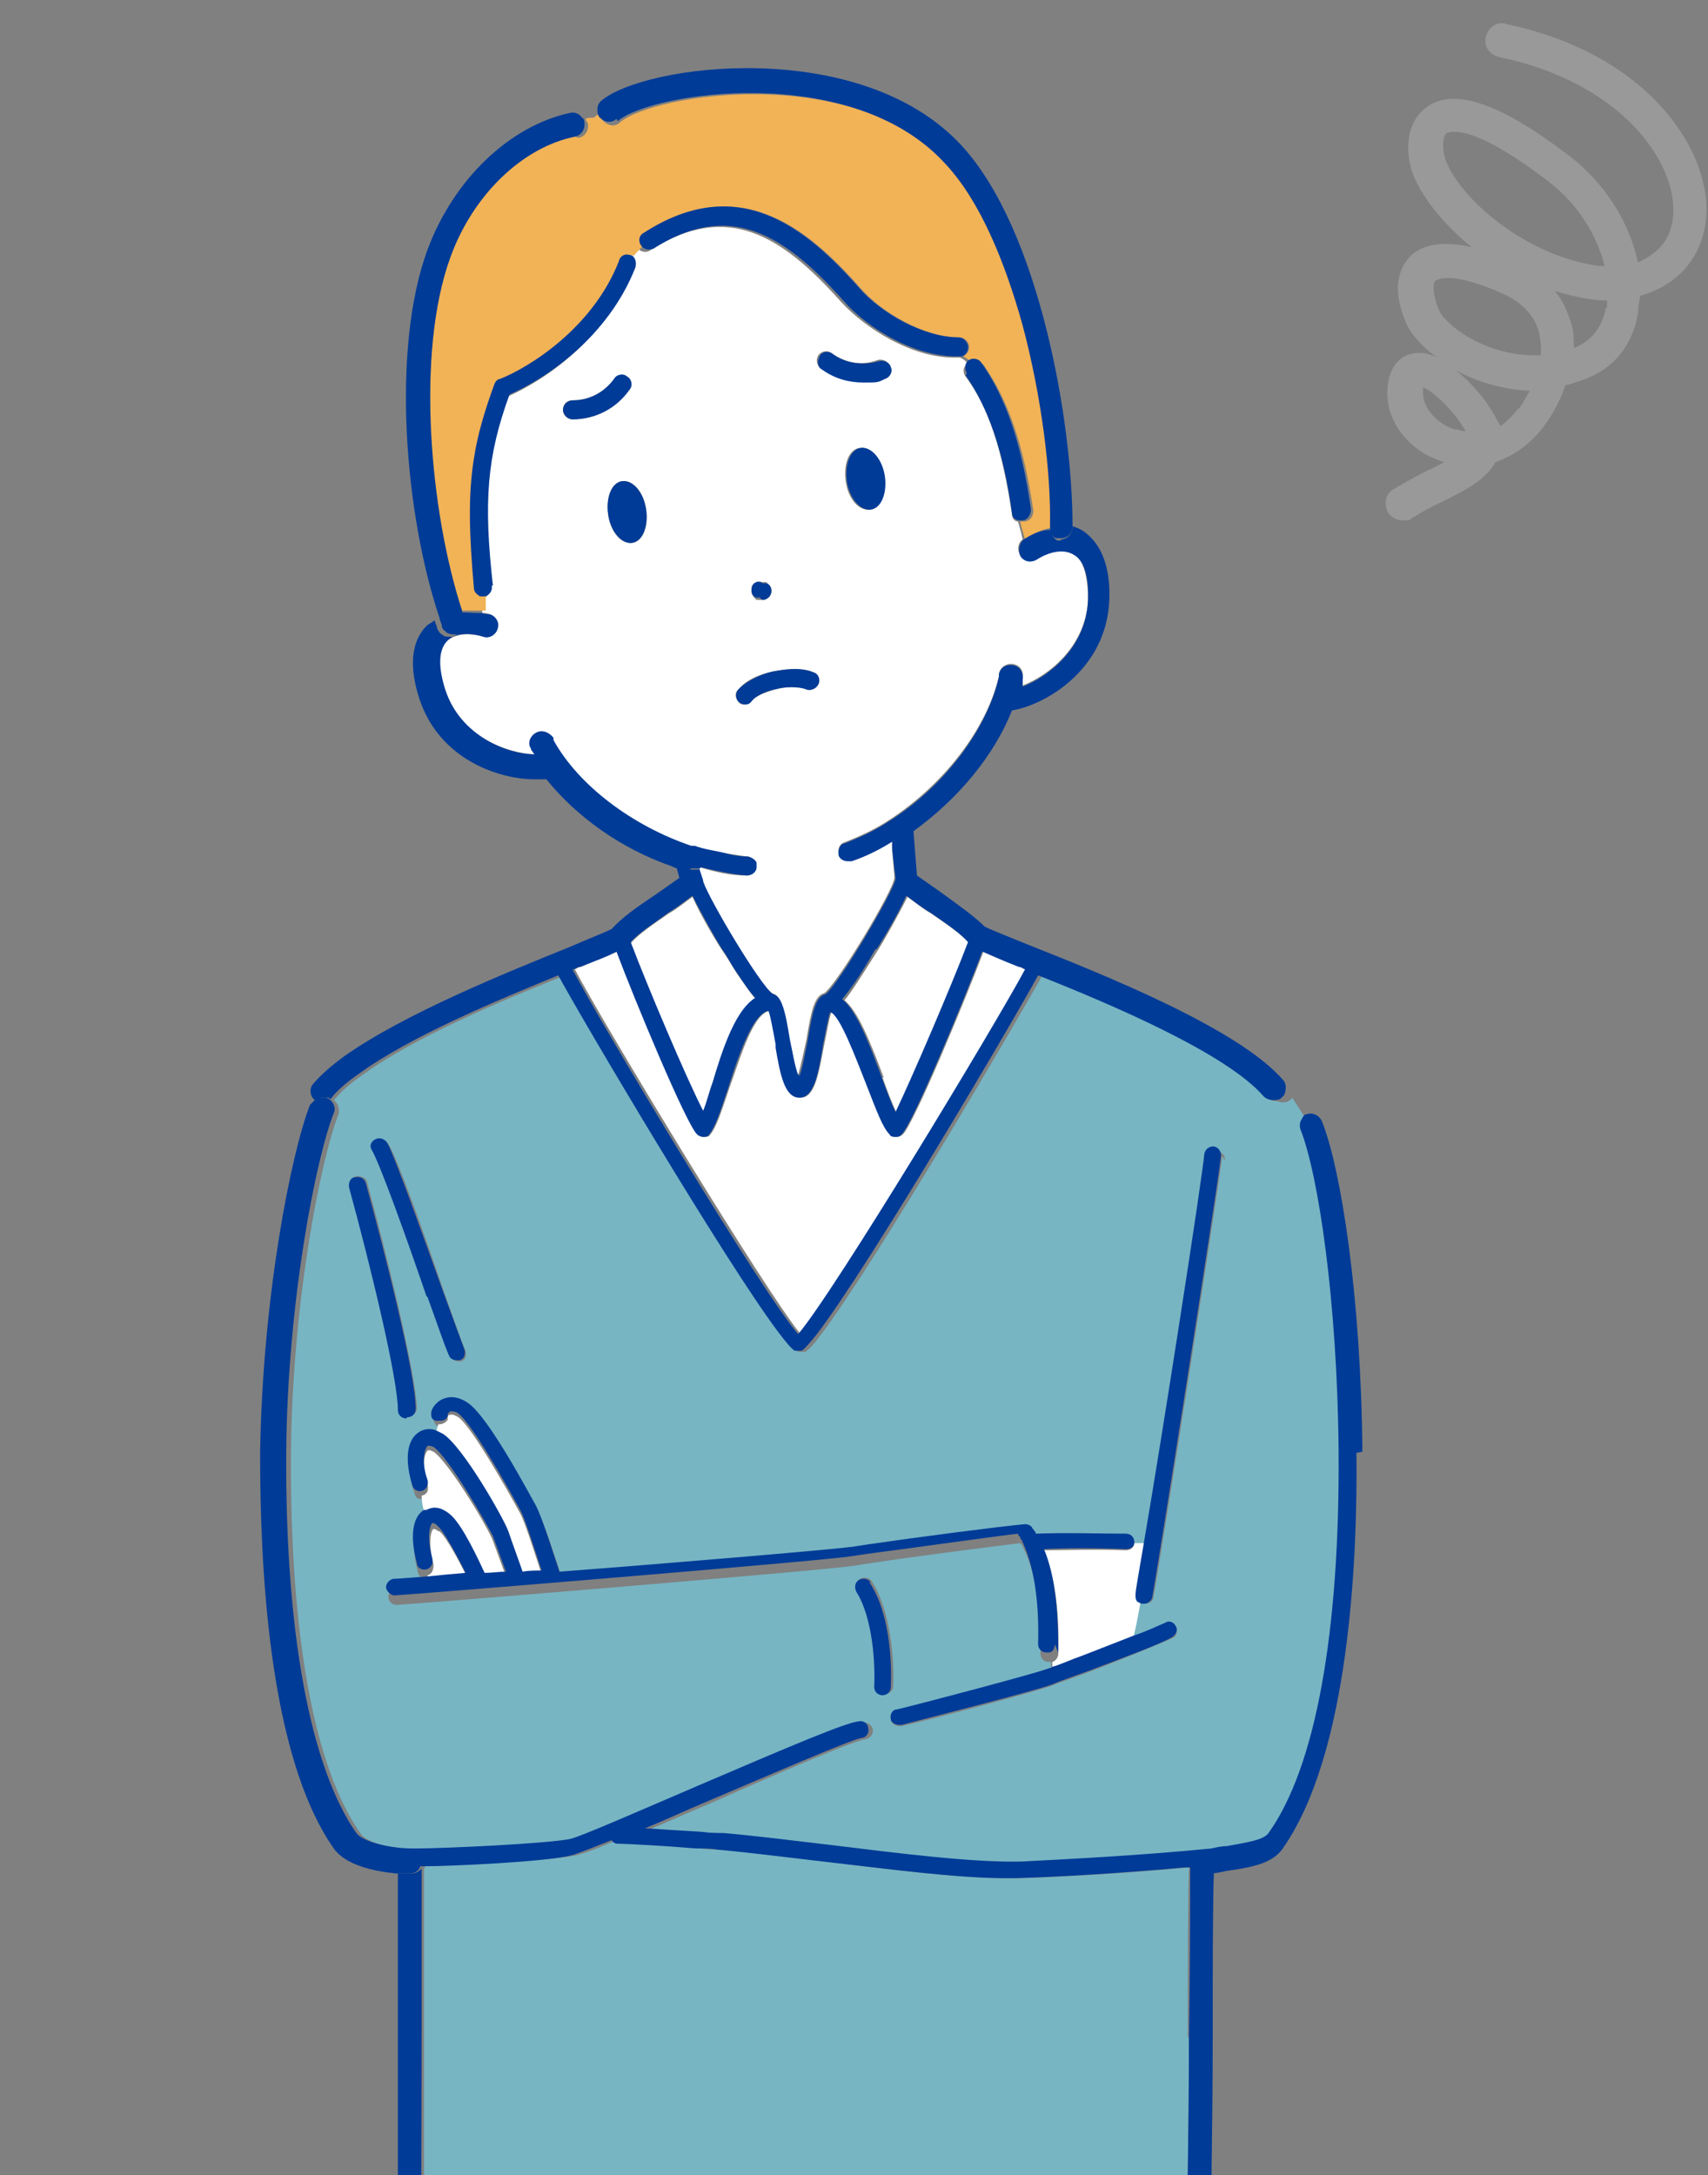 <?xml version="1.0" encoding="UTF-8"?>
<svg xmlns="http://www.w3.org/2000/svg" xmlns:xlink="http://www.w3.org/1999/xlink" version="1.1" viewBox="0 0 143.8 183.1">
  <rect x="0" y="0" width="143.8" height="183.1" fill="#808080" stroke="none"/>
  <defs>
    <style>
      .cls-1 {
        fill: none;
      }

      .cls-2 {
        fill: #003b97;
      }

      .cls-3 {
        fill: #fff;
      }

      .cls-4 {
        fill: #77b5c3;
      }

      .cls-5 {
        fill: #f2b256;
      }

      .cls-6 {
        clip-path: url(#clippath);
      }

      .cls-7 {
        fill: #999;
      }
    </style>
    <clipPath id="clippath">
      <rect class="cls-1" width="128.8" height="183.1"/>
    </clipPath>
  </defs>
  <g>
    <g>
      <g>
        <g>
          <g class="cls-6">
            <g>
              <path class="cls-3" d="M86.4,81.6c-.2,0-.3-.1-.5-.2-1.3-.5-2.4-1-3.1-1.3-1.5,4-5.9,14.6-6.8,15.4-.1.1-.3.2-.5.2s-.4,0-.5-.2c-.6-.6-1.1-2-2-4.3-.8-2-2.2-5.8-3-6-.2.5-.4,1.8-.6,2.7-.5,2.6-.8,4.5-2,4.5s-1.5-1.7-2-4.2c0-.1,0-.2,0-.3-.2-.9-.4-2.2-.6-2.8h0c-.2,0-.5.2-.7.4-1.1,1.1-2,4.2-2.7,6.1-.7,2.1-1.1,3.3-1.6,3.9-.1.2-.3.2-.5.2s-.3,0-.5-.2c-.9-.8-5.3-11.4-6.8-15.4-.7.3-1.8.7-3.1,1.3-.2,0-.3.1-.5.2,2.4,4.6,16.1,27.2,19,30.7,3-3.4,16.6-26.1,19.1-30.7h0Z"/>
              <path class="cls-3" d="M74.3,90.7c.4,1.1.8,2.2,1.2,3,1.3-2.7,4.7-10.5,6.1-14.3-.7-.8-1.9-1.6-3.2-2.5-.7-.4-1.3-.9-2-1.4-.8,1.6-2.1,3.9-2.5,4.5-1.4,2.2-2.2,3.5-2.8,4.2,1.1.9,2.1,3.3,3.3,6.5h0Z"/>
              <path class="cls-3" d="M60,91.2c.9-2.7,1.8-5.7,3.3-6.9,0,0,.2-.2.3-.2-.4-.5-.9-1.2-1.6-2.2-.3-.5-.7-1.2-1.2-1.9-.4-.6-1.8-2.9-2.5-4.5-.7.5-1.3,1-2,1.4-1.3.9-2.5,1.7-3.2,2.5,1.4,3.7,4.7,11.5,6.1,14.2.3-.7.5-1.6.8-2.4h0Z"/>
              <path class="cls-4" d="M100,171.5c0-5.8,0-11.3.1-14.3-5.5.5-10.8.8-14.2.9-.3,0-.6,0-.9,0-4.2,0-10.1-.7-15.3-1.4-3.4-.4-6.6-.8-8.9-1-.5,0-1.1,0-1.8-.1-2.3-.2-5.8-.4-6.6-.4s-.4-.1-.5-.3c-1.8.8-3,1.2-3.5,1.3-2,.4-9.8.8-12.6.9,0,0,0,.1-.1.2,0,4.5,0,9.2,0,13.6,0,9.4,0,17.5,0,20.7h0s64.2,0,64.2,0h0c0-3.7.2-12,.2-20.1h0Z"/>
              <path class="cls-4" d="M107.5,92.7c-.3,0-.6-.1-.8-.3-3.1-3.7-12.7-7.7-19-10.2-2.1,3.8-14.3,24.6-18.7,30.3-.5.7-.9,1.1-1.2,1.3h0s0,0,0,0c0,0,0,0,0,0,0,0,0,0-.1,0,0,0,0,0,0,0,0,0-.1,0-.2,0h0c0,0-.1,0-.2,0,0,0,0,0,0,0,0,0,0,0-.1,0,0,0,0,0,0,0,0,0,0,0,0,0h0c-.3-.2-.8-.8-1.4-1.6-4.5-6.1-16.5-26.3-18.5-30-5.2,2.1-12.4,5.1-16.8,8.3h0c-1,.7-1.7,1.3-2.2,1.9,0,0-.1.1-.2.2.4.3.5.8.4,1.2-1.5,3.8-3.9,15.9-4,28.5-.1,15.1,1.9,26.5,5.9,32.1.5.7,2.7,1.3,4.8,1.3,0,0,.2,0,.2,0,2.3,0,11-.4,13-.8.9-.2,6-2.4,10.8-4.5,7.7-3.3,12.4-5.3,13.5-5.4.4,0,.7.2.8.6,0,.4-.2.7-.6.8-1,.1-7.7,3-13.1,5.4-1.9.8-3.7,1.6-5.1,2.2,1.4,0,3.3.2,4.8.3.7,0,1.3,0,1.8.1,2.4.2,5.6.6,9,1,5.6.7,12,1.5,16.1,1.4,3.8-.1,9.9-.5,16-1.1h0c.4,0,.9-.1,1.3-.2,1.6-.2,3-.4,3.5-1.1,3.9-5.6,6-17,5.9-32.1-.1-12.6-1.7-23.3-3.2-27.1-.1-.3,0-.7.1-.9-.4-.7-.9-1.4-1.2-1.9,0,0,0,.1-.2.2-.2.2-.4.2-.7.2h0ZM31.7,96c.3-.2.8,0,1,.3.8,1.3,3,7.5,4.7,12.5.8,2.2,1.4,4,1.8,4.9.1.4,0,.8-.4.9,0,0-.2,0-.2,0-.3,0-.5-.2-.7-.4-.3-.9-1-2.7-1.8-4.9-1.7-4.7-3.9-11.1-4.6-12.3-.2-.3,0-.8.3-.9h0ZM29.5,99.9c-.1-.4.1-.8.5-.9.4,0,.8.1.9.5,1.6,5.8,4.1,16.1,4.2,19,0,.4-.3.7-.7.7h0c-.4,0-.7-.3-.7-.7,0-2.6-2.5-12.5-4.1-18.6ZM74.4,142.6h0c-.4,0-.7-.4-.7-.7,0-1.8-.1-5.8-1.5-8-.2-.3-.1-.8.2-1s.8-.1,1,.2c1.6,2.5,1.9,6.7,1.8,8.8,0,.4-.3.7-.7.7h0ZM102.9,97.3c-.3,2.8-5.5,35.9-5.8,37.2,0,.3-.4.5-.7.5s-.1,0-.2,0c0,0-.2,0-.2-.1-.2,1.1-.5,2.2-.6,2.9,1.2-.5,2.2-.9,2.7-1.1.3-.2.8,0,.9.3.2.4,0,.8-.3.9-1.1.5-4.3,1.8-6.9,2.8-1.3.5-2.8,1-3,1.1-.8.4-11,3.1-12.9,3.5,0,0-.1,0-.2,0-.3,0-.6-.2-.7-.5,0-.4.1-.8.5-.8,2.5-.6,11.9-3.1,12.6-3.4,0,0,.2,0,.4-.1v-.6c0,0,0,0-.2,0h0c-.4,0-.7-.3-.7-.7,0-3.9-.4-6.8-1.4-8.8,0,0,0-.1-.1-.2,0-.1-.1-.2-.2-.3-2.5.3-8.8,1.1-12.7,1.7l-1.3.2c-2.5.4-36.7,3.2-38.5,3.3-.4,0-.7-.3-.7-.7s.3-.7.7-.7c.2,0,1.2,0,2.8-.2,0-.2,0-.4-.2-.6-.4,0-.7-.1-.8-.5-.6-2.2-.4-3.9.6-4.5,0,0,0,0,.2,0-.1-.4-.2-1.1-.3-1.7-.4,0-.7,0-.8-.5-.7-2-.5-3.7.5-4.4.4-.3,1-.4,1.5-.2h0c0-.3,0-.6.2-1,0,0-.1,0-.2,0-.2-.1-.4-.4-.4-.6,0-.5.5-1,.9-1.2.4-.2,1.2-.4,2.2.3,1.8,1.2,5.5,8.3,5.7,8.6.5.9,1.7,4.7,2,5.6,10.5-.9,23.3-2,24.7-2.1l1.3-.2c4.1-.6,11-1.5,13.2-1.7.2,0,.5.1.6.3.1.2.2.3.3.5,2.6-.2,5.5-.1,7.6,0,.4,0,.7.3.7.7,0,0,0,0,0,0,.4,0,.7,0,.9,0,1.5-9.3,4.8-30.5,5.1-32.8,0-.4.4-.7.8-.6s.7.4.6.8h0Z"/>
              <path class="cls-2" d="M101.3,157.1s0,0-.1,0c-.3,0-.7,0-1,0,0,3,0,8.5-.1,14.3,0,8.1-.2,16.4-.2,20.1h0c0,.6.4,1,1,1h0c.5,0,1-.4,1-1,0-3.7.2-12,.2-20.1,0-5.6,0-10.8.1-13.9h0c-.4,0-.7-.2-.9-.5h0Z"/>
              <path class="cls-2" d="M27.6,92.4c0,0,.1,0,.2.1,0,0,.1,0,.2-.2.5-.6,1.2-1.2,2.2-1.9h0c4.4-3.2,11.7-6.2,16.8-8.3,2,3.7,14,24,18.5,30,.6.8,1.1,1.4,1.4,1.6h0s0,0,0,0c0,0,0,0,0,0,0,0,0,0,.1,0,0,0,0,0,0,0,0,0,.1,0,.2,0h0c0,0,.1,0,.2,0,0,0,0,0,0,0,0,0,0,0,.1,0,0,0,0,0,0,0,0,0,0,0,0,0h0c.3-.2.7-.7,1.2-1.3,4.4-5.7,16.7-26.6,18.7-30.3,6.3,2.5,15.9,6.6,19,10.2.2.2.5.3.8.3s.5,0,.7-.2c0,0,.1-.1.2-.2.2-.4.2-.9,0-1.2-3.7-4.4-15.3-9-21.6-11.5-1.7-.7-3-1.2-3.6-1.5-.9-.9-2.2-1.8-3.7-2.9-.7-.5-1.3-.9-2-1.4l-.3-3.8c-.3.2-.7.5-1,.7,0,0,0,0,0,0-.2.1-.3.2-.5.2s-.2,0-.3,0v.7c0,0,.3,2.4.3,2.4h0s0,0,0,.1c-.2,1.1-4.8,8.9-5.9,9.7-.8.2-1.1,1.4-1.5,3.9-.2.9-.4,2.2-.7,3-.2-.7-.5-2.1-.7-3-.4-2.5-.7-3.7-1.5-3.9-1-.7-5.2-7.7-5.8-9.4,0,0,0,0,0-.1l-.2-.9v-.2c-.1,0-.2,0-.3.1,0,0-.2,0-.3,0s-.2,0-.3,0h0c-.4-.1-.9-.3-1.3-.4l.3,1.1c-.7.5-1.3.9-2,1.4-1.5,1-2.8,1.9-3.7,2.9-.6.3-1.9.8-3.5,1.5-5.2,2.1-13.9,5.6-19,9.2h0c-1.1.8-2,1.6-2.6,2.3-.4.4-.3,1.1.1,1.4,0,0,0,0,0,0,.2-.1.4-.2.6-.2s.2,0,.4,0h0ZM73.8,79.9c.4-.6,1.8-2.9,2.5-4.5.7.5,1.3,1,2,1.4,1.3.9,2.5,1.7,3.2,2.5-1.4,3.7-4.8,11.6-6.1,14.3-.4-.8-.8-1.9-1.2-3-1.2-3.3-2.2-5.6-3.3-6.5.6-.7,1.5-1.9,2.8-4.2h0ZM56.3,76.8c.7-.4,1.3-.9,2-1.4.8,1.6,2.1,3.9,2.5,4.5.5.7.8,1.4,1.2,1.9.7,1.1,1.2,1.8,1.6,2.2,0,0-.2.1-.3.2-1.5,1.2-2.5,4.2-3.3,6.9-.3.8-.5,1.7-.8,2.4-1.4-2.7-4.7-10.5-6.1-14.2.7-.8,2-1.6,3.2-2.5h0ZM48.8,81.4c1.3-.5,2.4-.9,3.1-1.3,1.5,4,5.9,14.6,6.8,15.4.1.1.3.2.5.2s.4,0,.5-.2c.5-.6.9-1.8,1.6-3.9.6-1.9,1.6-5,2.7-6.1.2-.2.5-.4.7-.4h0c.2.5.4,1.8.6,2.8,0,.1,0,.2,0,.3.4,2.4.8,4.2,2,4.2s1.6-1.9,2-4.5c.2-.9.4-2.2.6-2.7.8.2,2.2,4,3,6,.9,2.3,1.4,3.7,2,4.3.1.2.3.2.5.2s.3,0,.5-.2c.9-.8,5.3-11.4,6.8-15.4.7.3,1.8.8,3.1,1.3.2,0,.3.1.5.2-2.4,4.5-16.1,27.2-19.1,30.7-3-3.4-16.6-26.1-19-30.7.2,0,.3-.1.5-.2h0Z"/>
              <path class="cls-2" d="M34.3,119.3h0c.4,0,.7-.3.7-.7,0-2.9-2.6-13.2-4.2-19-.1-.4-.5-.6-.9-.5-.4,0-.6.5-.5.9,1.7,6.2,4.1,16,4.1,18.7,0,.4.3.7.7.7Z"/>
              <path class="cls-2" d="M35.5,170.9c0-4.4,0-9.1,0-13.6-.2.2-.5.4-.8.4h0c-.2,0-.5,0-.8,0-.1,0-.3,0-.4,0,0,4.4,0,9,0,13.3,0,9.4,0,17.5,0,20.7,0,.5.5,1,1,1h0c.5,0,1-.5,1-1h0c-.1-3.2,0-11.3,0-20.7h0Z"/>
              <path class="cls-3" d="M71.7,72.4c0,0-.2,0-.3,0-.3,0-.6-.2-.8-.5,0,0,0,0,0-.1,0-.1,0-.2,0-.3,0-.2.2-.5.5-.6,1.3-.5,2.6-1.1,3.8-1.9,0,0,0,0,0,0,4.6-3,8.2-7.7,9.2-12.1h0c0,0,0-.2,0-.2.1-.5.6-.9,1.2-.8s.9.6.8,1.2c0,0,0,.2,0,.3h0c0,0,0,.2,0,.3,2.1-.8,5.3-3.2,5.5-7.2,0-2-.4-3.4-1.2-3.9-.8-.5-2-.3-3.1.4-.5.3-1.1.2-1.4-.3-.3-.4-.2-1,.2-1.3-.1-.4-.2-.9-.4-1.5-.3,0-.5-.3-.5-.6-.8-5.3-1.9-8.9-3.9-11.6-.3-.4-.2-.9.2-1.1,0,0,0,0,0,0-.2-.2-.4-.4-.7-.5,0,0-.2,0-.3,0h-.2c-3.5,0-7.4-2.4-9.5-4.7-5-5.6-9.6-8.5-16.1-4.3-.3.2-.8.1-1-.2-.2.2-.5.5-.7.8.3.2.5.6.3,1-2.3,5.9-7.6,9.4-10.6,10.7-1.9,5.2-2.2,9-1.4,16.1,0,.4-.3.8-.7.9h0c0,.4,0,.8,0,1.2.2,0,.4,0,.6.1.5.2.8.7.7,1.2-.2.5-.7.8-1.2.7-1.3-.4-2.5-.2-3.1.4-.7.7-.8,2.2-.1,4.1,1.3,4,5.3,5.3,7.5,5.4,0,0-.1-.2-.2-.3h0c0,0,0-.2-.1-.2-.3-.5,0-1.1.4-1.3.5-.3,1.1,0,1.3.4v.2h.1c2.1,3.8,6.6,7.2,11.6,8.9,0,0,.1,0,.2,0,0,0,0,0,.1,0h0c.8.3,1.7.5,2.5.6.7.1,1.3.2,2,.3.3,0,.6.2.7.6h0c0,.1,0,.2,0,.3,0,.4-.4.7-.8.7h0c-1.3,0-2.6-.3-3.9-.7,0,0,0,0,0,0v.2s.3.9.3.9c0,0,0,0,0,.1.6,1.7,4.8,8.7,5.8,9.4.8.2,1.1,1.4,1.5,3.9.2.9.4,2.2.7,3,.2-.7.5-2.1.7-3,.4-2.5.7-3.7,1.5-3.9,1.1-.8,5.8-8.6,5.9-9.7,0,0,0,0,0-.1h0l-.2-2.4v-.7h0c-1.1.7-2.3,1.2-3.5,1.7h0ZM48.2,35.3h0c-.4,0-.8-.3-.8-.8s.3-.8.8-.8c1.4,0,2.7-.7,3.5-1.8.3-.4.8-.4,1.1-.2s.4.8.2,1.1c-1.2,1.6-2.9,2.5-4.8,2.5h0ZM53.2,45.7c-.9.1-1.8-.9-2-2.4s.3-2.7,1.2-2.8,1.8.9,2,2.4-.3,2.7-1.2,2.8ZM73.2,42.9c-.9.1-1.8-.9-2-2.4s.3-2.7,1.2-2.8c.9-.1,1.8.9,2,2.4s-.3,2.7-1.2,2.8ZM63.3,49.4c.1-.4.5-.5.9-.4h.3c.4.3.6.7.4,1-.1.3-.4.5-.7.5s-.2,0-.2,0h-.3c-.4-.3-.5-.7-.4-1h0ZM68.9,57.6c-.2.4-.7.6-1.1.4-.6-.3-1.7-.2-2.4,0s-1.7.5-2.1,1c-.2.2-.4.3-.6.3s-.4,0-.5-.2c-.3-.3-.4-.8,0-1.1.8-1,2.4-1.4,3-1.5s2.2-.4,3.3.1c.4.2.6.7.4,1h0ZM69.1,31c-.4-.3-.4-.8-.2-1.1.3-.4.8-.4,1.1-.2,1.2.9,2.6,1.1,3.9.6.4-.1.9.1,1,.5s0,.9-.5,1c-.6.2-1.2.3-1.8.3-1.2,0-2.5-.4-3.5-1.1h0Z"/>
              <path class="cls-5" d="M48.4,11.5c-4.5.9-8.6,4.9-10.5,10.2-2.9,8-1.8,21.4,1,29.7.5,0,1.1,0,1.7,0,0,0,.2,0,.3,0,0-.4,0-.8,0-1.2h0c0,0-.2,0-.3,0-.3-.1-.5-.3-.5-.7-.5-4.5-.5-7.8,0-10.9.3-2.1.9-4,1.7-6.2,0-.2.2-.4.5-.5,2.5-1,7.8-4.3,10-9.9.2-.4.6-.6,1-.5,0,0,0,0,.1,0,.2-.3.5-.5.7-.8,0,0,0,0,0,0-.2-.4-.1-.9.2-1.1,7.9-5.1,13.6-.5,18.1,4.6,1.8,2.1,5.4,4.2,8.4,4.2h0c.4,0,.8.4.8.8,0,.4-.2.6-.5.8.2.1.5.3.7.5.3-.2.8,0,1,.2,2.1,3,3.4,6.8,4.2,12.3,0,.4-.2.8-.7.9h-.1c0,0-.2,0-.3,0,.1.6.3,1.1.4,1.5,0,0,0,0,.1-.1.8-.5,1.5-.8,2.3-.9,0-4.5-.7-10.9-2.3-16.9-1.4-5.4-3.6-10.5-6.5-13.6-7.9-8.7-24.9-6-27.7-3.6-.4.4-1,.3-1.4-.1-.2-.2-.2-.4-.2-.7-.2.1-.4.2-.6.4-.2,0-.5,0-.7.1,0,.1.1.2.2.4.1.5-.2,1.1-.8,1.2h0Z"/>
              <path class="cls-2" d="M63.7,50.3h.3c0,.1.2.2.2.2.3,0,.6-.2.7-.5.1-.4,0-.8-.4-.9h-.3c-.4-.3-.8,0-.9.3-.1.4,0,.8.4.9h0Z"/>
              <path class="cls-2" d="M52.4,40.5c-.9.1-1.4,1.4-1.2,2.8s1.1,2.5,2,2.4c.9-.1,1.4-1.4,1.2-2.8s-1.1-2.5-2-2.4Z"/>
              <path class="cls-2" d="M53,32.8c.3-.3.2-.9-.2-1.1-.3-.3-.9-.2-1.1.2-.9,1.2-2.1,1.8-3.5,1.8-.4,0-.8.4-.8.8,0,.4.4.8.8.8h0c1.9,0,3.7-.9,4.8-2.5h0Z"/>
              <path class="cls-2" d="M74.5,31.9c.4-.1.7-.6.5-1-.1-.4-.6-.6-1-.5-1.3.4-2.8.2-3.9-.6-.4-.3-.9-.2-1.1.2s-.2.9.2,1.1c1.1.8,2.3,1.1,3.5,1.1s1.2,0,1.8-.3h0Z"/>
              <path class="cls-2" d="M72.5,37.7c-.9.1-1.4,1.4-1.2,2.8s1.1,2.5,2,2.4c.9-.1,1.4-1.4,1.2-2.8s-1.1-2.5-2-2.4Z"/>
              <path class="cls-2" d="M68.5,56.6c-1.2-.5-2.7-.2-3.3-.1s-2.1.6-3,1.5c-.3.3-.3.8,0,1.1.2.1.3.2.5.2s.4,0,.6-.3c.4-.5,1.4-.9,2.1-1,.7-.2,1.8-.2,2.4,0,.4.2.9,0,1.1-.4.2-.4,0-.9-.4-1h0Z"/>
              <path class="cls-2" d="M58.2,73.1c0,0,.2,0,.3,0s.2,0,.3,0c0,0,.2,0,.2-.1,0,0,0,0,0,0,1.3.3,2.6.6,3.9.7h0c.4,0,.8-.3.8-.7,0,0,0-.2,0-.3h0c0-.3-.4-.5-.7-.6-.7,0-1.3-.1-2-.3-.8-.2-1.7-.3-2.5-.6h0s0,0-.1,0c0,0-.1,0-.2,0-5-1.7-9.5-5.1-11.6-8.9h0v-.2c-.4-.5-1-.7-1.5-.4-.5.3-.7.9-.4,1.3,0,0,0,.2.1.2h0c0,0,.1.2.2.3-2.2,0-6.2-1.5-7.5-5.4-.6-1.9-.6-3.3.1-4.1.6-.7,1.8-.8,3.1-.4.5.2,1.1-.2,1.2-.7.2-.5-.2-1.1-.7-1.2-.2,0-.4,0-.6-.1,0,0-.2,0-.3,0-.6,0-1.2-.1-1.7,0,0,.2.2.5.2.7h0c0,0,0,.2,0,.3,0,.4-.2.8-.7,1-.1,0-.2,0-.3,0-.2,0-.4,0-.6-.2-.2-.1-.3-.3-.4-.5,0-.2-.2-.5-.2-.7-.2.2-.5.3-.7.5-.9.9-1.7,2.7-.6,6.1,1.7,5.2,6.8,6.8,9.7,6.8s.7,0,1,0c2.5,3.1,6.2,5.8,10.5,7.3.4.2.8.3,1.3.4h0Z"/>
              <path class="cls-2" d="M89.4,45.5h0c-.2,0-.3,0-.4,0,0,0,0,0,0,0-.3-.2-.5-.5-.5-.9h0c-.8,0-1.5.3-2.3.8,0,0,0,0-.1.1-.3.3-.4.9-.2,1.3.3.5.9.6,1.4.3,1.1-.7,2.3-.9,3.1-.4.9.5,1.3,1.9,1.2,3.9-.2,4-3.4,6.4-5.5,7.2,0,0,0-.2,0-.3h0c0,0,0-.2,0-.3.1-.5-.2-1.1-.8-1.2s-1.1.2-1.2.8c0,0,0,.2,0,.2h0c-1,4.4-4.6,9.2-9.2,12.1,0,0,0,0,0,0-1.2.8-2.5,1.4-3.8,1.9-.3,0-.4.3-.5.6,0,.1,0,.2,0,.3,0,0,0,0,0,.1.1.3.4.5.8.5s.2,0,.3,0c1.2-.4,2.4-1,3.5-1.7h0c.1,0,.2,0,.3,0,.2,0,.4,0,.5-.2,0,0,0,0,0,0,.3-.2.7-.4,1-.7,3.7-2.7,6.7-6.3,8.2-10.1,2.6-.4,8-3.3,8.2-9.4.1-3.5-1.2-5-2.2-5.7-.3-.2-.6-.3-.9-.4h0c0,.6-.4,1.1-1,1.1Z"/>
              <path class="cls-2" d="M37.5,53.2c.2.1.4.2.6.2s.2,0,.3,0c.4-.2.7-.6.7-1,0,0,0-.2,0-.3h0c0-.2-.2-.5-.2-.7-2.7-8.3-3.9-21.7-1-29.7,1.9-5.3,6.1-9.3,10.5-10.2.5-.1.9-.6.8-1.2,0-.1,0-.3-.2-.4-.2-.3-.6-.5-1-.4-5.1,1.1-9.8,5.6-12,11.5-3.1,8.4-1.9,22.4,1,31,0,.2.2.5.2.7,0,.2.2.4.4.5h0Z"/>
              <path class="cls-2" d="M52,10.2c2.7-2.4,19.7-5.1,27.6,3.6,2.9,3.1,5,8.2,6.5,13.6,1.6,6,2.4,12.5,2.3,16.9h0c0,.5.2.9.5,1,0,0,0,0,0,0,.1,0,.3,0,.4,0h0c.6,0,1-.4,1-1h0c0-8.8-2.8-24.9-9.3-32-8.5-9.3-26.8-6.9-30.4-3.8-.2.2-.3.4-.3.7,0,.2,0,.5.2.7.4.4,1,.5,1.4.1h0Z"/>
              <path class="cls-2" d="M41.5,49.3c-.8-7.1-.5-10.9,1.4-16.1,3-1.3,8.3-4.8,10.6-10.7.1-.4,0-.8-.3-1,0,0,0,0-.1,0-.4-.2-.9,0-1,.5-2.2,5.6-7.5,8.9-10,9.9-.2,0-.4.2-.5.5-.8,2.2-1.4,4.2-1.7,6.2-.5,3.1-.4,6.4,0,10.9,0,.3.2.5.5.7,0,0,.2,0,.3,0h0c.4,0,.8-.4.7-.9h0Z"/>
              <path class="cls-2" d="M81.3,31.6c1.9,2.7,3.2,6.4,3.9,11.6,0,.3.2.5.5.6,0,0,.2,0,.3,0h.1c.4,0,.7-.5.7-.9-.8-5.6-2.1-9.4-4.2-12.4-.2-.3-.7-.4-1-.2,0,0,0,0,0,0-.4.2-.4.8-.2,1.1h0Z"/>
              <path class="cls-2" d="M54.9,21c6.5-4.2,11.1-1.3,16.1,4.3,2.1,2.4,6,4.7,9.5,4.7h.2c0,0,.2,0,.3,0,.3-.1.5-.4.5-.8s-.4-.8-.8-.8h0c-3,0-6.6-2.1-8.4-4.2-4.5-5.1-10.2-9.7-18.1-4.6-.4.2-.5.7-.2,1.1,0,0,0,0,0,0,.2.3.7.4,1,.2h0Z"/>
              <path class="cls-3" d="M95.7,134.2c0-.3.3-1.9.7-4.3-.2,0-.6,0-.9,0,0,.4-.4.6-.7.6-2.6-.1-5,0-6.9,0,.9,2.2,1.3,5,1.2,8.7,0,.3-.2.6-.5.7v.6c.5-.2,1.4-.5,2.7-1,1.3-.5,2.8-1.1,4.1-1.6.2-.7.4-1.8.6-2.9-.2-.2-.3-.4-.3-.7h0Z"/>
              <path class="cls-3" d="M37.8,127.8c.8.6,1.8,2.5,3,5,.6,0,1.2-.1,1.8-.1-.3-.8-.8-2.2-1.1-3-.4-1.1-3.7-6.6-5-7.5-.1,0-.3-.2-.5-.1-.2.2-.6,1.1,0,2.9.1.4,0,.8-.5.9h0c0,.7.2,1.3.3,1.7.4-.2,1-.3,1.9.3h0Z"/>
              <path class="cls-3" d="M36.9,128.9c-.2-.2-.4-.2-.4-.2-.2.1-.5,1.1,0,3,0,.4-.1.8-.5.9h0c0,.2.1.5.2.6.9,0,2-.2,3.2-.3-.7-1.4-1.8-3.5-2.4-4Z"/>
              <path class="cls-3" d="M42.8,129.2c.3.9,1,2.8,1.2,3.4.5,0,1.1,0,1.6-.1-.5-1.5-1.4-4.4-1.8-5.1-1.2-2.2-4.1-7.3-5.2-8.1-.2-.1-.5-.3-.7-.2-.1,0-.2,0-.2.2,0,0,0,.1,0,.2-.2.3-.5.4-.8.4-.1.3-.2.7-.2.9h0c.2,0,.4.2.6.3,1.7,1.1,5.1,7.1,5.5,8.2h0Z"/>
              <path class="cls-2" d="M114.7,122.2c-.1-13-1.8-23.8-3.4-27.8-.2-.5-.8-.8-1.3-.6-.2,0-.3.2-.4.4-.2.3-.2.6-.1.9,1.5,3.8,3.1,14.5,3.2,27.1.1,15.1-1.9,26.5-5.9,32.1-.4.6-1.9.8-3.5,1.1-.4,0-.9.1-1.3.2h0c-6.1.6-12.2.9-16,1.1-4.1.1-10.4-.7-16.1-1.4-3.4-.4-6.6-.8-9-1-.5,0-1.1,0-1.8-.1-1.5-.1-3.4-.2-4.8-.3,1.5-.6,3.2-1.4,5.1-2.2,5.4-2.3,12.1-5.2,13.1-5.4.4,0,.7-.4.6-.8,0-.4-.4-.7-.8-.6-1.1.1-5.8,2.1-13.5,5.4-4.9,2.1-9.9,4.3-10.8,4.5-2,.4-10.7.8-13,.8,0,0-.2,0-.2,0-2.1,0-4.3-.6-4.8-1.3-3.9-5.6-6-17-5.9-32.1.1-12.6,2.5-24.7,4-28.5.2-.4,0-.9-.4-1.2,0,0-.1,0-.2-.1-.1,0-.2,0-.4,0-.2,0-.4,0-.6.2-.1.1-.3.3-.4.4-1.6,4.1-4,16.2-4.2,29.3,0,9,.6,25.3,6.2,33.3,1,1.4,3.3,1.9,5.2,2.1.2,0,.3,0,.4,0,.3,0,.5,0,.8,0h0c.3,0,.6-.1.8-.4,0,0,0-.1.1-.2,2.9,0,10.6-.4,12.6-.9.5-.1,1.7-.6,3.5-1.3.1.2.3.3.5.3.8,0,4.3.2,6.6.4.7,0,1.3,0,1.8.1,2.3.2,5.5.6,8.9,1,5.3.6,11.2,1.4,15.3,1.4s.7,0,.9,0c3.4-.1,8.7-.4,14.2-.9.3,0,.7,0,1,0,0,0,0,0,.1,0,.2.3.5.5.9.5h0c0,0,.1,0,.2,0,.4,0,.9-.1,1.3-.2,2.1-.3,3.9-.6,4.8-1.9,5.6-8,6.3-24.3,6.2-33.3h0Z"/>
              <path class="cls-2" d="M36,109.2c.8,2.2,1.4,4,1.8,4.9.1.3.4.4.7.4s.2,0,.2,0c.4-.1.5-.5.4-.9-.3-.8-1-2.7-1.8-4.9-1.8-5-4-11.2-4.7-12.5-.2-.3-.6-.5-1-.3s-.5.6-.3.9c.7,1.2,3,7.6,4.6,12.3h0Z"/>
              <path class="cls-2" d="M102.2,96.5c-.4,0-.7.2-.8.6-.2,2.2-3.5,23.5-5.1,32.8-.4,2.4-.7,4-.7,4.3,0,.3,0,.6.3.7,0,0,.1,0,.2.1,0,0,.1,0,.2,0,.3,0,.6-.2.7-.5.3-1.4,5.5-34.4,5.8-37.2,0-.4-.2-.7-.6-.8h0Z"/>
              <path class="cls-2" d="M89.1,139.1c0-3.7-.3-6.5-1.2-8.7,1.9-.1,4.3-.1,6.9,0,.4,0,.7-.2.7-.6,0,0,0,0,0,0,0-.4-.3-.7-.7-.7-2.1,0-5.1-.1-7.6,0,0-.2-.2-.3-.3-.5-.1-.2-.4-.3-.6-.3-2.2.2-9.1,1.1-13.2,1.7l-1.3.2c-1.4.2-14.2,1.3-24.7,2.1-.3-.9-1.5-4.7-2-5.6-.2-.3-3.9-7.4-5.7-8.6-1-.7-1.8-.5-2.2-.3-.4.2-.9.7-.9,1.2s.2.5.4.6c0,0,.1,0,.2,0,.3,0,.6,0,.8-.4,0,0,0-.1,0-.2,0,0,.1-.1.2-.2.2,0,.5,0,.7.2,1.1.8,4,5.9,5.2,8.1.4.7,1.3,3.6,1.8,5.1-.5,0-1.1,0-1.6.1-.2-.6-.9-2.5-1.2-3.4-.4-1.1-3.8-7.1-5.5-8.2-.2-.1-.4-.2-.6-.3-.5-.2-1.1-.1-1.5.2-1,.7-1.1,2.4-.5,4.4.1.4.5.6.8.5h0c.4-.1.6-.5.5-.9-.6-1.7-.2-2.7,0-2.9.1,0,.3,0,.5.1,1.3.9,4.5,6.5,5,7.5.3.8.8,2.2,1.1,3-.6,0-1.2.1-1.8.1-1.2-2.6-2.2-4.4-3-5-.9-.7-1.5-.5-1.9-.3,0,0-.1,0-.2,0-1,.6-1.2,2.3-.6,4.5,0,.4.5.6.8.5h0c.4-.1.6-.5.5-.9-.5-1.9-.2-2.8,0-3,0,0,.2,0,.4.2.6.5,1.7,2.6,2.4,4-1.2.1-2.3.2-3.2.3-1.5.1-2.5.2-2.8.2-.4,0-.7.4-.7.7s.4.7.7.7c1.8-.1,36-2.9,38.5-3.3l1.3-.2c3.9-.5,10.2-1.4,12.7-1.7,0,.1.1.2.2.3,0,0,0,.2.1.2,1,2.1,1.5,4.9,1.4,8.8,0,.4.3.7.7.7h0c0,0,.1,0,.2,0,.3,0,.5-.3.5-.7h0Z"/>
              <path class="cls-2" d="M73.3,133.2c-.2-.3-.6-.4-1-.2-.3.2-.4.6-.2,1,1.4,2.2,1.6,6.2,1.5,8,0,.4.3.7.7.7h0c.4,0,.7-.3.7-.7.1-2.1-.1-6.3-1.8-8.8h0Z"/>
              <path class="cls-2" d="M88.5,140.4c-.2,0-.3.1-.4.1-.7.3-10.1,2.8-12.6,3.4-.4,0-.6.5-.5.8,0,.3.4.5.7.5s.1,0,.2,0c1.9-.5,12.2-3.1,12.9-3.5.2-.1,1.6-.6,3-1.1,2.6-1,5.9-2.2,6.9-2.8.3-.2.5-.6.3-.9-.2-.4-.6-.5-.9-.3-.5.2-1.5.7-2.7,1.1-1.3.5-2.8,1.1-4.1,1.6-1.4.5-2.2.9-2.7,1h0Z"/>
            </g>
          </g>
          <path class="cls-7" d="M126.8,2c-.8-.2-1.5.3-1.7,1.1-.2.8.3,1.5,1.1,1.7,8.7,1.8,13.5,6.9,14.5,11.3.5,2.2,0,4.2-1.6,5.3-.4.3-.8.5-1.2.7-.7-3.4-2.8-6.7-5.8-9-5.9-4.5-9.8-5.8-12.1-4-1.9,1.5-1.6,4.4-.9,5.9.9,2,2.7,4.1,4.8,5.8-2.3-.5-4-.3-5.1.7-.7.7-1.8,2.3-.5,5.5.4,1,1.3,2.1,2.7,3.1-.8-.4-1.5-.5-2.2-.3-.6.1-2,.8-2,3.3,0,2.6,2,5,4.8,5.8,0,0,0,0,0,0-.4.2-.9.5-1.4.7-1,.5-1.9,1-2.9,1.6-.7.4-.8,1.3-.4,2,.3.4.7.6,1.2.6s.6,0,.8-.2c.8-.5,1.7-1,2.6-1.4,1.8-.9,3.6-1.8,4.4-3.3,1.5-.5,2.9-1.5,4-2.9.9-1.2,1.5-2.4,1.9-3.6.4,0,.7-.2,1.1-.3,2.7-.8,4.5-2.8,5-5.7,0-.5.1-1,.2-1.5,1-.3,1.9-.7,2.7-1.3,2.4-1.8,3.4-4.9,2.6-8.2-1.1-4.8-6.1-11.2-16.7-13.4h0ZM122.6,36.2c-1.6-.5-2.8-1.8-2.8-3.2,0-.2,0-.3,0-.4.8.3,2.5,1.8,3.6,3.7-.3,0-.6-.1-.8-.2h0ZM127.8,34.4c-.5.7-1,1.1-1.5,1.5,0-.2-.2-.4-.3-.6-.7-1.4-2-3-3.4-4.1,1.7.9,3.9,1.6,6.2,1.7-.3.5-.6,1.1-1,1.6ZM129.7,29.9c-4.6.2-8.1-2.6-8.6-3.9-.5-1.3-.5-2.2-.2-2.4.2-.1.5-.2,1-.2.9,0,2.4.3,4.8,1.4,1.5.7,2.6,1.9,2.9,3.3.1.6.2,1.2.1,1.9ZM121.8,13.7c-.4-.9-.4-2.2,0-2.5,0,0,.2-.1.7-.1,1,0,3.2.6,7.9,4.2,2.6,2,4.1,4.7,4.7,7.1-.8,0-1.6-.2-2.4-.4-4.6-1.2-9.4-4.9-10.9-8.3h0ZM135.2,25.9c-.2,1.2-.9,2.7-2.7,3.4,0-.7,0-1.4-.2-2-.3-1-.7-2-1.4-2.8.4.1.7.2,1.1.3,1.2.3,2.3.5,3.3.5,0,.2,0,.4,0,.6h0Z"/>
        </g>
      </g>
    </g>
  </g>
</svg>
